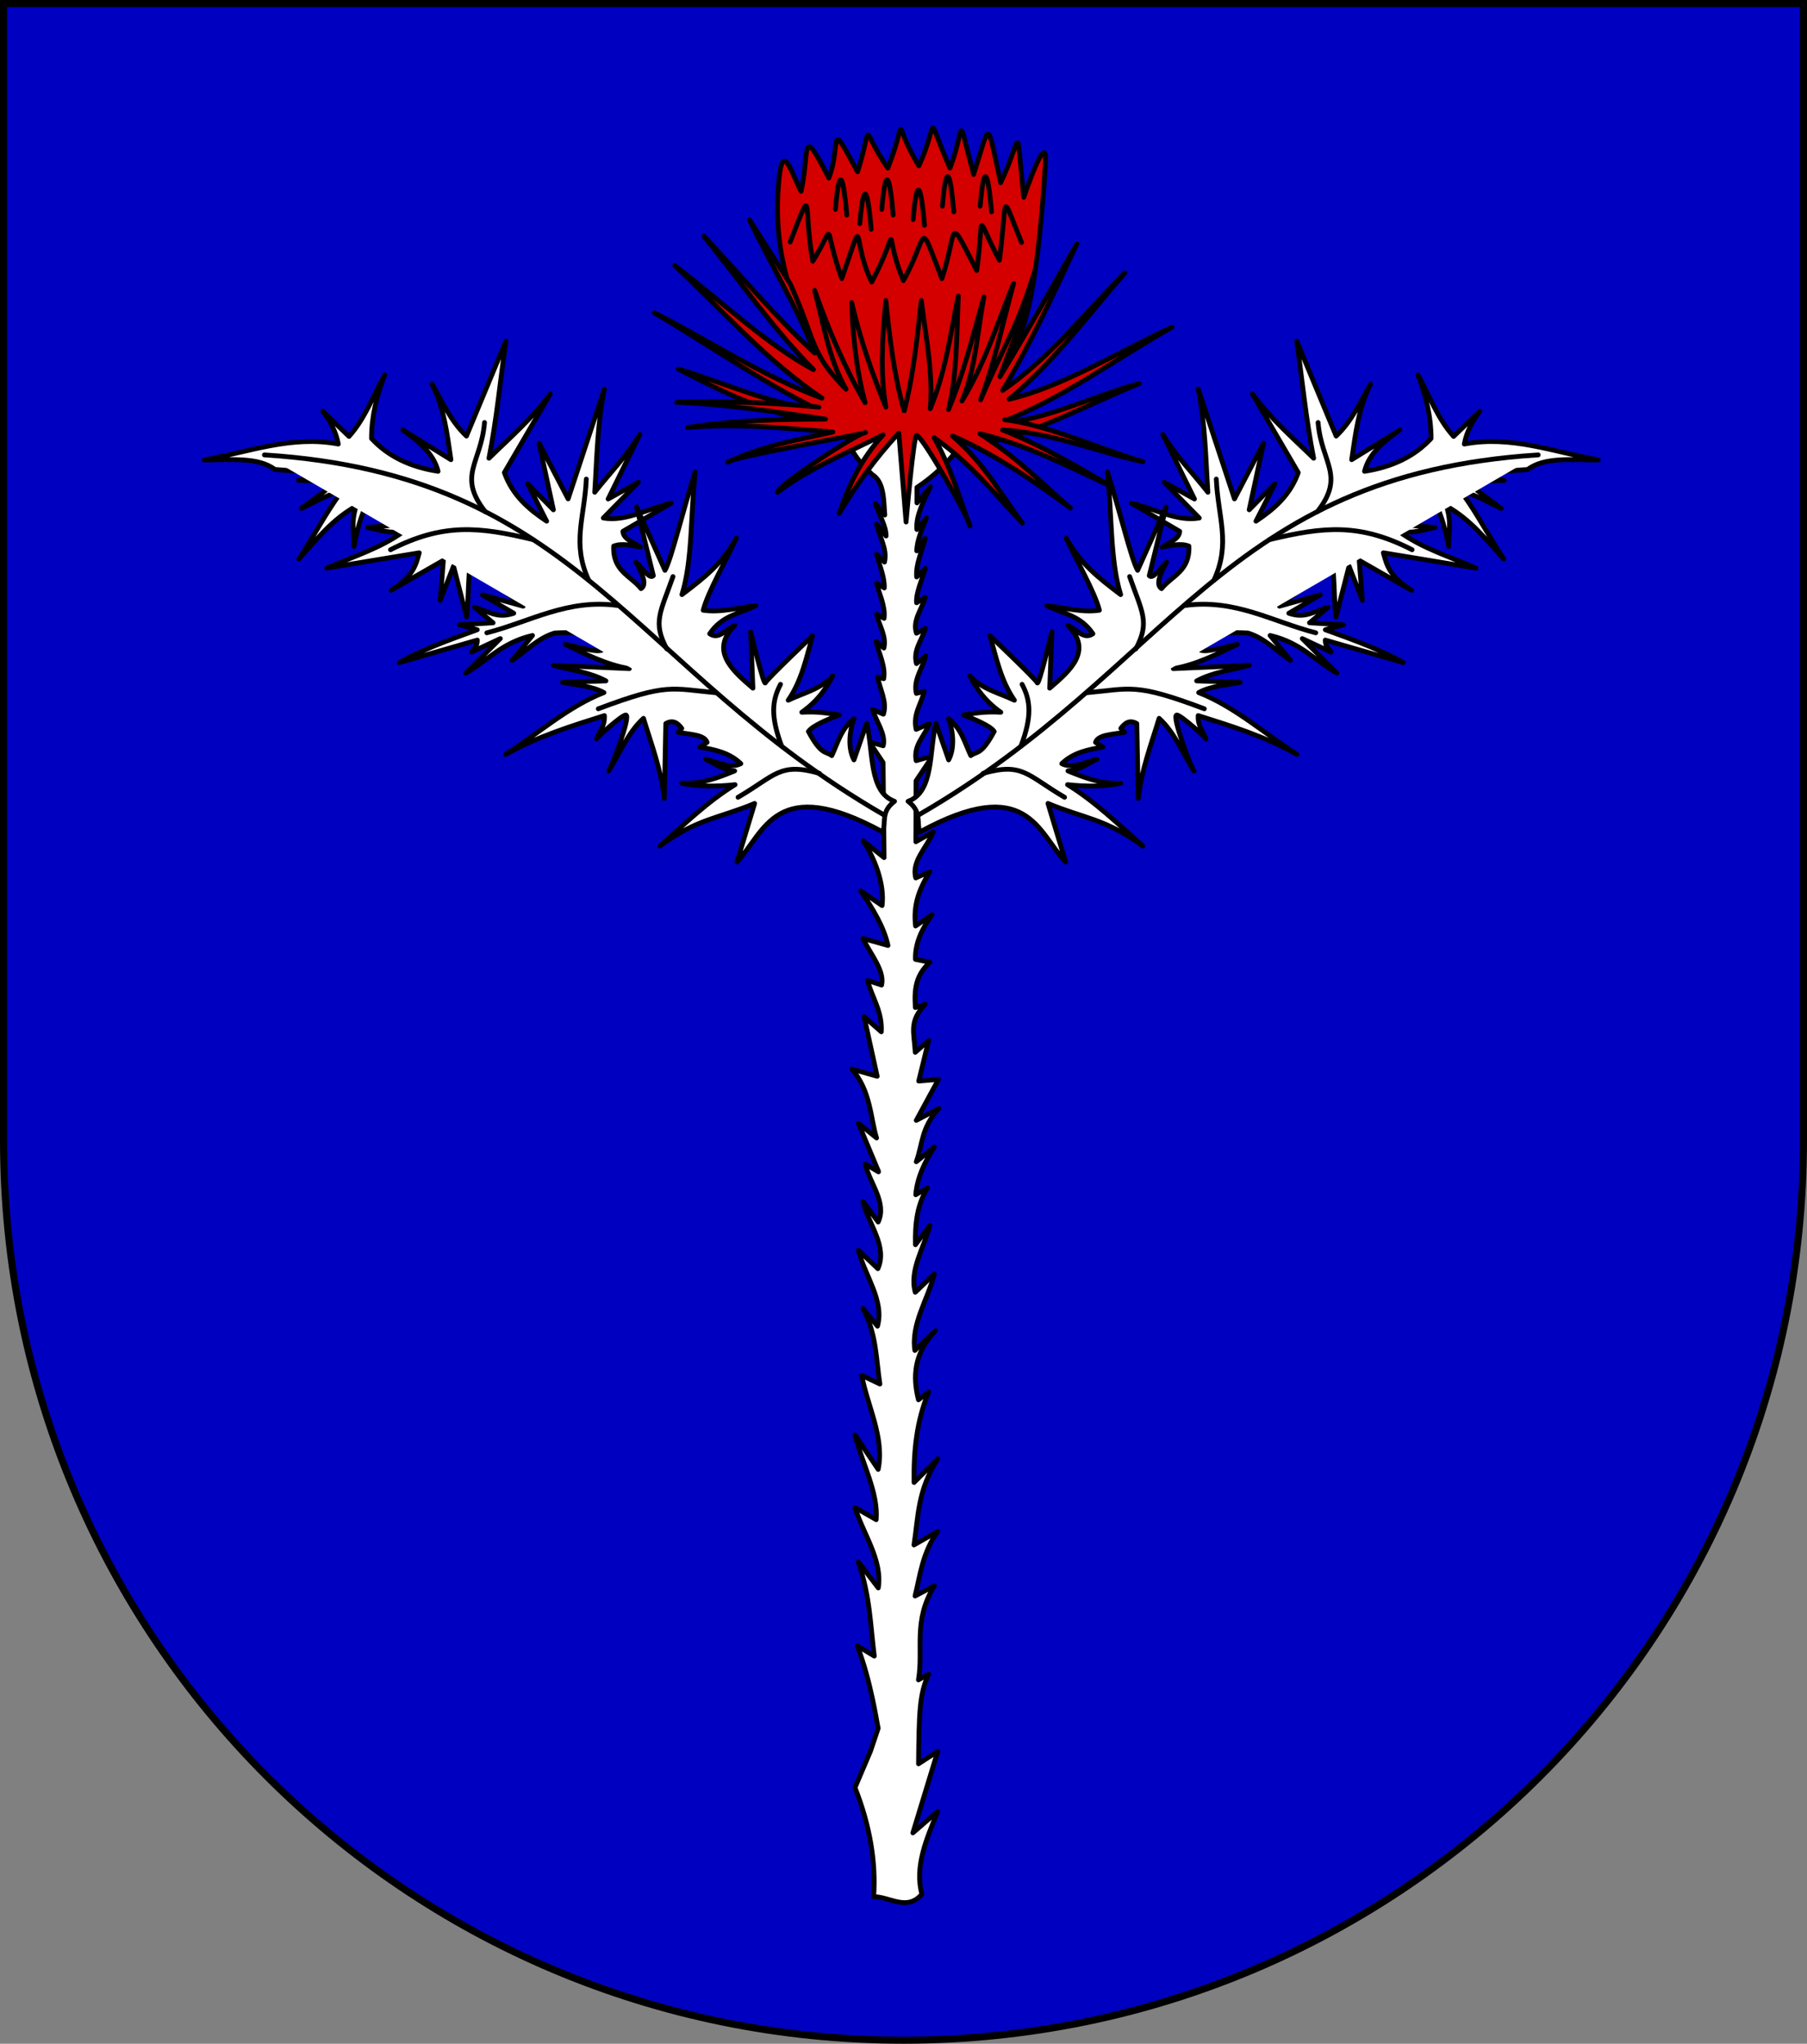 <?xml version="1.0" encoding="UTF-8" standalone="no"?>
<!-- Created with Inkscape (http://www.inkscape.org/) -->

<svg
   xmlns:dc="http://purl.org/dc/elements/1.1/"
   xmlns:cc="http://creativecommons.org/ns#"
   xmlns:rdf="http://www.w3.org/1999/02/22-rdf-syntax-ns#"
   xmlns:svg="http://www.w3.org/2000/svg"
   xmlns="http://www.w3.org/2000/svg"
   xmlns:xlink="http://www.w3.org/1999/xlink"
   xmlns:sodipodi="http://sodipodi.sourceforge.net/DTD/sodipodi-0.dtd"
   xmlns:inkscape="http://www.inkscape.org/namespaces/inkscape"
   width="763"
   height="863"
   id="svg2"
   version="1.1"
   inkscape:version="0.91 r13725"
   sodipodi:docname="Wappen Familie Gallsteyn neu.svg">
  <rect width="100%" height="100%" fill="#808080" stroke="none"/>
  <defs
     id="defs4">
    <inkscape:perspective
       sodipodi:type="inkscape:persp3d"
       inkscape:vp_x="0 : 526.18109 : 1"
       inkscape:vp_y="0 : 1000 : 0"
       inkscape:vp_z="744.09448 : 526.18109 : 1"
       inkscape:persp3d-origin="372.04724 : 350.78739 : 1"
       id="perspective10" />
    <inkscape:perspective
       id="perspective2828"
       inkscape:persp3d-origin="0.5 : 0.33333333 : 1"
       inkscape:vp_z="1 : 0.5 : 1"
       inkscape:vp_y="0 : 1000 : 0"
       inkscape:vp_x="0 : 0.5 : 1"
       sodipodi:type="inkscape:persp3d" />
    <inkscape:perspective
       id="perspective2828-7"
       inkscape:persp3d-origin="0.5 : 0.33333333 : 1"
       inkscape:vp_z="1 : 0.5 : 1"
       inkscape:vp_y="0 : 1000 : 0"
       inkscape:vp_x="0 : 0.5 : 1"
       sodipodi:type="inkscape:persp3d" />
    <inkscape:perspective
       id="perspective3640"
       inkscape:persp3d-origin="0.5 : 0.33333333 : 1"
       inkscape:vp_z="1 : 0.5 : 1"
       inkscape:vp_y="0 : 1000 : 0"
       inkscape:vp_x="0 : 0.5 : 1"
       sodipodi:type="inkscape:persp3d" />
    <inkscape:perspective
       id="perspective3670"
       inkscape:persp3d-origin="0.5 : 0.33333333 : 1"
       inkscape:vp_z="1 : 0.5 : 1"
       inkscape:vp_y="0 : 1000 : 0"
       inkscape:vp_x="0 : 0.5 : 1"
       sodipodi:type="inkscape:persp3d" />
    <inkscape:perspective
       id="perspective3693"
       inkscape:persp3d-origin="0.5 : 0.33333333 : 1"
       inkscape:vp_z="1 : 0.5 : 1"
       inkscape:vp_y="0 : 1000 : 0"
       inkscape:vp_x="0 : 0.5 : 1"
       sodipodi:type="inkscape:persp3d" />
    <inkscape:perspective
       id="perspective3720"
       inkscape:persp3d-origin="0.5 : 0.33333333 : 1"
       inkscape:vp_z="1 : 0.5 : 1"
       inkscape:vp_y="0 : 1000 : 0"
       inkscape:vp_x="0 : 0.5 : 1"
       sodipodi:type="inkscape:persp3d" />
    <inkscape:perspective
       id="perspective3747"
       inkscape:persp3d-origin="0.5 : 0.33333333 : 1"
       inkscape:vp_z="1 : 0.5 : 1"
       inkscape:vp_y="0 : 1000 : 0"
       inkscape:vp_x="0 : 0.5 : 1"
       sodipodi:type="inkscape:persp3d" />
    <inkscape:perspective
       id="perspective3763"
       inkscape:persp3d-origin="0.5 : 0.33333333 : 1"
       inkscape:vp_z="1 : 0.5 : 1"
       inkscape:vp_y="0 : 1000 : 0"
       inkscape:vp_x="0 : 0.5 : 1"
       sodipodi:type="inkscape:persp3d" />
    <inkscape:perspective
       id="perspective3792"
       inkscape:persp3d-origin="0.5 : 0.33333333 : 1"
       inkscape:vp_z="1 : 0.5 : 1"
       inkscape:vp_y="0 : 1000 : 0"
       inkscape:vp_x="0 : 0.5 : 1"
       sodipodi:type="inkscape:persp3d" />
    <inkscape:perspective
       id="perspective3814"
       inkscape:persp3d-origin="0.5 : 0.33333333 : 1"
       inkscape:vp_z="1 : 0.5 : 1"
       inkscape:vp_y="0 : 1000 : 0"
       inkscape:vp_x="0 : 0.5 : 1"
       sodipodi:type="inkscape:persp3d" />
    <inkscape:perspective
       id="perspective3841"
       inkscape:persp3d-origin="0.5 : 0.33333333 : 1"
       inkscape:vp_z="1 : 0.5 : 1"
       inkscape:vp_y="0 : 1000 : 0"
       inkscape:vp_x="0 : 0.5 : 1"
       sodipodi:type="inkscape:persp3d" />
    <inkscape:perspective
       id="perspective3841-5"
       inkscape:persp3d-origin="0.5 : 0.33333333 : 1"
       inkscape:vp_z="1 : 0.5 : 1"
       inkscape:vp_y="0 : 1000 : 0"
       inkscape:vp_x="0 : 0.5 : 1"
       sodipodi:type="inkscape:persp3d" />
    <inkscape:perspective
       id="perspective3872"
       inkscape:persp3d-origin="0.5 : 0.33333333 : 1"
       inkscape:vp_z="1 : 0.5 : 1"
       inkscape:vp_y="0 : 1000 : 0"
       inkscape:vp_x="0 : 0.5 : 1"
       sodipodi:type="inkscape:persp3d" />
    <inkscape:perspective
       id="perspective3898"
       inkscape:persp3d-origin="0.5 : 0.33333333 : 1"
       inkscape:vp_z="1 : 0.5 : 1"
       inkscape:vp_y="0 : 1000 : 0"
       inkscape:vp_x="0 : 0.5 : 1"
       sodipodi:type="inkscape:persp3d" />
    <inkscape:perspective
       id="perspective3920"
       inkscape:persp3d-origin="0.5 : 0.33333333 : 1"
       inkscape:vp_z="1 : 0.5 : 1"
       inkscape:vp_y="0 : 1000 : 0"
       inkscape:vp_x="0 : 0.5 : 1"
       sodipodi:type="inkscape:persp3d" />
    <inkscape:perspective
       id="perspective2860"
       inkscape:persp3d-origin="0.5 : 0.33333333 : 1"
       inkscape:vp_z="1 : 0.5 : 1"
       inkscape:vp_y="0 : 1000 : 0"
       inkscape:vp_x="0 : 0.5 : 1"
       sodipodi:type="inkscape:persp3d" />
    <inkscape:perspective
       id="perspective3672"
       inkscape:persp3d-origin="0.5 : 0.33333333 : 1"
       inkscape:vp_z="1 : 0.5 : 1"
       inkscape:vp_y="0 : 1000 : 0"
       inkscape:vp_x="0 : 0.5 : 1"
       sodipodi:type="inkscape:persp3d" />
    <inkscape:perspective
       id="perspective3695"
       inkscape:persp3d-origin="0.5 : 0.33333333 : 1"
       inkscape:vp_z="1 : 0.5 : 1"
       inkscape:vp_y="0 : 1000 : 0"
       inkscape:vp_x="0 : 0.5 : 1"
       sodipodi:type="inkscape:persp3d" />
    <inkscape:perspective
       id="perspective3261"
       inkscape:persp3d-origin="0.5 : 0.33333333 : 1"
       inkscape:vp_z="1 : 0.5 : 1"
       inkscape:vp_y="0 : 1000 : 0"
       inkscape:vp_x="0 : 0.5 : 1"
       sodipodi:type="inkscape:persp3d" />
    <inkscape:perspective
       id="perspective2828-1"
       inkscape:persp3d-origin="0.5 : 0.33333333 : 1"
       inkscape:vp_z="1 : 0.5 : 1"
       inkscape:vp_y="0 : 1000 : 0"
       inkscape:vp_x="0 : 0.5 : 1"
       sodipodi:type="inkscape:persp3d" />
    <inkscape:perspective
       id="perspective3652"
       inkscape:persp3d-origin="0.5 : 0.33333333 : 1"
       inkscape:vp_z="1 : 0.5 : 1"
       inkscape:vp_y="0 : 1000 : 0"
       inkscape:vp_x="0 : 0.5 : 1"
       sodipodi:type="inkscape:persp3d" />
    <inkscape:perspective
       id="perspective3652-2"
       inkscape:persp3d-origin="0.5 : 0.33333333 : 1"
       inkscape:vp_z="1 : 0.5 : 1"
       inkscape:vp_y="0 : 1000 : 0"
       inkscape:vp_x="0 : 0.5 : 1"
       sodipodi:type="inkscape:persp3d" />
    <inkscape:perspective
       id="perspective3652-5"
       inkscape:persp3d-origin="0.5 : 0.33333333 : 1"
       inkscape:vp_z="1 : 0.5 : 1"
       inkscape:vp_y="0 : 1000 : 0"
       inkscape:vp_x="0 : 0.5 : 1"
       sodipodi:type="inkscape:persp3d" />
    <inkscape:perspective
       id="perspective3727"
       inkscape:persp3d-origin="0.5 : 0.33333333 : 1"
       inkscape:vp_z="1 : 0.5 : 1"
       inkscape:vp_y="0 : 1000 : 0"
       inkscape:vp_x="0 : 0.5 : 1"
       sodipodi:type="inkscape:persp3d" />
    <inkscape:perspective
       id="perspective3843"
       inkscape:persp3d-origin="0.5 : 0.33333333 : 1"
       inkscape:vp_z="1 : 0.5 : 1"
       inkscape:vp_y="0 : 1000 : 0"
       inkscape:vp_x="0 : 0.5 : 1"
       sodipodi:type="inkscape:persp3d" />
    <inkscape:perspective
       id="perspective3970"
       inkscape:persp3d-origin="0.5 : 0.33333333 : 1"
       inkscape:vp_z="1 : 0.5 : 1"
       inkscape:vp_y="0 : 1000 : 0"
       inkscape:vp_x="0 : 0.5 : 1"
       sodipodi:type="inkscape:persp3d" />
    <inkscape:perspective
       id="perspective4007"
       inkscape:persp3d-origin="0.5 : 0.33333333 : 1"
       inkscape:vp_z="1 : 0.5 : 1"
       inkscape:vp_y="0 : 1000 : 0"
       inkscape:vp_x="0 : 0.5 : 1"
       sodipodi:type="inkscape:persp3d" />
    <inkscape:perspective
       id="perspective4062"
       inkscape:persp3d-origin="0.5 : 0.33333333 : 1"
       inkscape:vp_z="1 : 0.5 : 1"
       inkscape:vp_y="0 : 1000 : 0"
       inkscape:vp_x="0 : 0.5 : 1"
       sodipodi:type="inkscape:persp3d" />
    <inkscape:perspective
       id="perspective4153"
       inkscape:persp3d-origin="0.5 : 0.33333333 : 1"
       inkscape:vp_z="1 : 0.5 : 1"
       inkscape:vp_y="0 : 1000 : 0"
       inkscape:vp_x="0 : 0.5 : 1"
       sodipodi:type="inkscape:persp3d" />
    <inkscape:perspective
       id="perspective4316"
       inkscape:persp3d-origin="0.5 : 0.33333333 : 1"
       inkscape:vp_z="1 : 0.5 : 1"
       inkscape:vp_y="0 : 1000 : 0"
       inkscape:vp_x="0 : 0.5 : 1"
       sodipodi:type="inkscape:persp3d" />
    <inkscape:perspective
       id="perspective4316-9"
       inkscape:persp3d-origin="0.5 : 0.33333333 : 1"
       inkscape:vp_z="1 : 0.5 : 1"
       inkscape:vp_y="0 : 1000 : 0"
       inkscape:vp_x="0 : 0.5 : 1"
       sodipodi:type="inkscape:persp3d" />
    <inkscape:perspective
       id="perspective3098"
       inkscape:persp3d-origin="0.5 : 0.33333333 : 1"
       inkscape:vp_z="1 : 0.5 : 1"
       inkscape:vp_y="0 : 1000 : 0"
       inkscape:vp_x="0 : 0.5 : 1"
       sodipodi:type="inkscape:persp3d" />
    <inkscape:perspective
       id="perspective3122"
       inkscape:persp3d-origin="0.5 : 0.33333333 : 1"
       inkscape:vp_z="1 : 0.5 : 1"
       inkscape:vp_y="0 : 1000 : 0"
       inkscape:vp_x="0 : 0.5 : 1"
       sodipodi:type="inkscape:persp3d" />
    <inkscape:perspective
       id="perspective3146"
       inkscape:persp3d-origin="0.5 : 0.33333333 : 1"
       inkscape:vp_z="1 : 0.5 : 1"
       inkscape:vp_y="0 : 1000 : 0"
       inkscape:vp_x="0 : 0.5 : 1"
       sodipodi:type="inkscape:persp3d" />
    <inkscape:perspective
       id="perspective3146-0"
       inkscape:persp3d-origin="0.5 : 0.33333333 : 1"
       inkscape:vp_z="1 : 0.5 : 1"
       inkscape:vp_y="0 : 1000 : 0"
       inkscape:vp_x="0 : 0.5 : 1"
       sodipodi:type="inkscape:persp3d" />
    <inkscape:perspective
       id="perspective3177"
       inkscape:persp3d-origin="0.5 : 0.33333333 : 1"
       inkscape:vp_z="1 : 0.5 : 1"
       inkscape:vp_y="0 : 1000 : 0"
       inkscape:vp_x="0 : 0.5 : 1"
       sodipodi:type="inkscape:persp3d" />
    <inkscape:perspective
       id="perspective3177-8"
       inkscape:persp3d-origin="0.5 : 0.33333333 : 1"
       inkscape:vp_z="1 : 0.5 : 1"
       inkscape:vp_y="0 : 1000 : 0"
       inkscape:vp_x="0 : 0.5 : 1"
       sodipodi:type="inkscape:persp3d" />
    <inkscape:perspective
       id="perspective3208"
       inkscape:persp3d-origin="0.5 : 0.33333333 : 1"
       inkscape:vp_z="1 : 0.5 : 1"
       inkscape:vp_y="0 : 1000 : 0"
       inkscape:vp_x="0 : 0.5 : 1"
       sodipodi:type="inkscape:persp3d" />
    <inkscape:perspective
       id="perspective3208-4"
       inkscape:persp3d-origin="0.5 : 0.33333333 : 1"
       inkscape:vp_z="1 : 0.5 : 1"
       inkscape:vp_y="0 : 1000 : 0"
       inkscape:vp_x="0 : 0.5 : 1"
       sodipodi:type="inkscape:persp3d" />
    <inkscape:perspective
       id="perspective3208-5"
       inkscape:persp3d-origin="0.5 : 0.33333333 : 1"
       inkscape:vp_z="1 : 0.5 : 1"
       inkscape:vp_y="0 : 1000 : 0"
       inkscape:vp_x="0 : 0.5 : 1"
       sodipodi:type="inkscape:persp3d" />
    <inkscape:perspective
       id="perspective3706"
       inkscape:persp3d-origin="0.5 : 0.33333333 : 1"
       inkscape:vp_z="1 : 0.5 : 1"
       inkscape:vp_y="0 : 1000 : 0"
       inkscape:vp_x="0 : 0.5 : 1"
       sodipodi:type="inkscape:persp3d" />
    <inkscape:perspective
       id="perspective3728"
       inkscape:persp3d-origin="0.5 : 0.33333333 : 1"
       inkscape:vp_z="1 : 0.5 : 1"
       inkscape:vp_y="0 : 1000 : 0"
       inkscape:vp_x="0 : 0.5 : 1"
       sodipodi:type="inkscape:persp3d" />
    <inkscape:perspective
       id="perspective3750"
       inkscape:persp3d-origin="0.5 : 0.33333333 : 1"
       inkscape:vp_z="1 : 0.5 : 1"
       inkscape:vp_y="0 : 1000 : 0"
       inkscape:vp_x="0 : 0.5 : 1"
       sodipodi:type="inkscape:persp3d" />
    <inkscape:perspective
       id="perspective3778"
       inkscape:persp3d-origin="0.5 : 0.33333333 : 1"
       inkscape:vp_z="1 : 0.5 : 1"
       inkscape:vp_y="0 : 1000 : 0"
       inkscape:vp_x="0 : 0.5 : 1"
       sodipodi:type="inkscape:persp3d" />
    <inkscape:perspective
       id="perspective3800"
       inkscape:persp3d-origin="0.5 : 0.33333333 : 1"
       inkscape:vp_z="1 : 0.5 : 1"
       inkscape:vp_y="0 : 1000 : 0"
       inkscape:vp_x="0 : 0.5 : 1"
       sodipodi:type="inkscape:persp3d" />
    <inkscape:perspective
       id="perspective3837"
       inkscape:persp3d-origin="0.5 : 0.33333333 : 1"
       inkscape:vp_z="1 : 0.5 : 1"
       inkscape:vp_y="0 : 1000 : 0"
       inkscape:vp_x="0 : 0.5 : 1"
       sodipodi:type="inkscape:persp3d" />
    <inkscape:perspective
       id="perspective3904"
       inkscape:persp3d-origin="0.5 : 0.33333333 : 1"
       inkscape:vp_z="1 : 0.5 : 1"
       inkscape:vp_y="0 : 1000 : 0"
       inkscape:vp_x="0 : 0.5 : 1"
       sodipodi:type="inkscape:persp3d" />
    <inkscape:perspective
       id="perspective3904-4"
       inkscape:persp3d-origin="0.5 : 0.33333333 : 1"
       inkscape:vp_z="1 : 0.5 : 1"
       inkscape:vp_y="0 : 1000 : 0"
       inkscape:vp_x="0 : 0.5 : 1"
       sodipodi:type="inkscape:persp3d" />
    <inkscape:perspective
       id="perspective3904-3"
       inkscape:persp3d-origin="0.5 : 0.33333333 : 1"
       inkscape:vp_z="1 : 0.5 : 1"
       inkscape:vp_y="0 : 1000 : 0"
       inkscape:vp_x="0 : 0.5 : 1"
       sodipodi:type="inkscape:persp3d" />
    <inkscape:perspective
       id="perspective3953"
       inkscape:persp3d-origin="0.5 : 0.33333333 : 1"
       inkscape:vp_z="1 : 0.5 : 1"
       inkscape:vp_y="0 : 1000 : 0"
       inkscape:vp_x="0 : 0.5 : 1"
       sodipodi:type="inkscape:persp3d" />
    <inkscape:perspective
       id="perspective3975"
       inkscape:persp3d-origin="0.5 : 0.33333333 : 1"
       inkscape:vp_z="1 : 0.5 : 1"
       inkscape:vp_y="0 : 1000 : 0"
       inkscape:vp_x="0 : 0.5 : 1"
       sodipodi:type="inkscape:persp3d" />
    <inkscape:perspective
       id="perspective3975-8"
       inkscape:persp3d-origin="0.5 : 0.33333333 : 1"
       inkscape:vp_z="1 : 0.5 : 1"
       inkscape:vp_y="0 : 1000 : 0"
       inkscape:vp_x="0 : 0.5 : 1"
       sodipodi:type="inkscape:persp3d" />
    <inkscape:perspective
       id="perspective3975-7"
       inkscape:persp3d-origin="0.5 : 0.33333333 : 1"
       inkscape:vp_z="1 : 0.5 : 1"
       inkscape:vp_y="0 : 1000 : 0"
       inkscape:vp_x="0 : 0.5 : 1"
       sodipodi:type="inkscape:persp3d" />
    <inkscape:perspective
       id="perspective2858"
       inkscape:persp3d-origin="0.5 : 0.33333333 : 1"
       inkscape:vp_z="1 : 0.5 : 1"
       inkscape:vp_y="0 : 1000 : 0"
       inkscape:vp_x="0 : 0.5 : 1"
       sodipodi:type="inkscape:persp3d" />
    <inkscape:perspective
       id="perspective4105"
       inkscape:persp3d-origin="0.5 : 0.33333333 : 1"
       inkscape:vp_z="1 : 0.5 : 1"
       inkscape:vp_y="0 : 1000 : 0"
       inkscape:vp_x="0 : 0.5 : 1"
       sodipodi:type="inkscape:persp3d" />
    <inkscape:perspective
       id="perspective4123"
       inkscape:persp3d-origin="0.5 : 0.33333333 : 1"
       inkscape:vp_z="1 : 0.5 : 1"
       inkscape:vp_y="0 : 1000 : 0"
       inkscape:vp_x="0 : 0.5 : 1"
       sodipodi:type="inkscape:persp3d" />
    <inkscape:perspective
       id="perspective4137"
       inkscape:persp3d-origin="0.5 : 0.33333333 : 1"
       inkscape:vp_z="1 : 0.5 : 1"
       inkscape:vp_y="0 : 1000 : 0"
       inkscape:vp_x="0 : 0.5 : 1"
       sodipodi:type="inkscape:persp3d" />
    <inkscape:perspective
       id="perspective4151"
       inkscape:persp3d-origin="0.5 : 0.33333333 : 1"
       inkscape:vp_z="1 : 0.5 : 1"
       inkscape:vp_y="0 : 1000 : 0"
       inkscape:vp_x="0 : 0.5 : 1"
       sodipodi:type="inkscape:persp3d" />
    <inkscape:perspective
       id="perspective4165"
       inkscape:persp3d-origin="0.5 : 0.33333333 : 1"
       inkscape:vp_z="1 : 0.5 : 1"
       inkscape:vp_y="0 : 1000 : 0"
       inkscape:vp_x="0 : 0.5 : 1"
       sodipodi:type="inkscape:persp3d" />
    <inkscape:perspective
       id="perspective4904"
       inkscape:persp3d-origin="0.5 : 0.33333333 : 1"
       inkscape:vp_z="1 : 0.5 : 1"
       inkscape:vp_y="0 : 1000 : 0"
       inkscape:vp_x="0 : 0.5 : 1"
       sodipodi:type="inkscape:persp3d" />
    <filter
       id="filter3021-3"
       inkscape:label="Specular light"
       inkscape:menu="ABCs"
       inkscape:menu-tooltip="Basic specular bevel to use for building textures"
       color-interpolation-filters="sRGB">
      <feGaussianBlur
         id="feGaussianBlur3023-4"
         result="result0"
         in="SourceAlpha"
         stdDeviation="6" />
      <feSpecularLighting
         id="feSpecularLighting3025-4"
         specularExponent="25"
         specularConstant="1"
         surfaceScale="10"
         lighting-color="#ffffff"
         result="result1"
         in="result0">
        <feDistantLight
           id="feDistantLight3027-6"
           azimuth="235"
           elevation="45" />
      </feSpecularLighting>
      <feComposite
         k4="0"
         k1="0"
         id="feComposite3029-0"
         in2="result1"
         k3="1"
         k2="1"
         operator="arithmetic"
         result="result4"
         in="SourceGraphic" />
      <feComposite
         id="feComposite3031-6"
         in2="SourceAlpha"
         operator="in"
         result="result2"
         in="result4" />
    </filter>
    <filter
       id="filter3021"
       inkscape:label="Specular light"
       inkscape:menu="ABCs"
       inkscape:menu-tooltip="Basic specular bevel to use for building textures"
       color-interpolation-filters="sRGB">
      <feGaussianBlur
         id="feGaussianBlur3023"
         result="result0"
         in="SourceAlpha"
         stdDeviation="6" />
      <feSpecularLighting
         id="feSpecularLighting3025"
         specularExponent="25"
         specularConstant="1"
         surfaceScale="10"
         lighting-color="#ffffff"
         result="result1"
         in="result0">
        <feDistantLight
           id="feDistantLight3027"
           azimuth="235"
           elevation="45" />
      </feSpecularLighting>
      <feComposite
         k4="0"
         k1="0"
         id="feComposite3029"
         in2="result1"
         k3="1"
         k2="1"
         operator="arithmetic"
         result="result4"
         in="SourceGraphic" />
      <feComposite
         id="feComposite3031"
         in2="SourceAlpha"
         operator="in"
         result="result2"
         in="result4" />
    </filter>
    <filter
       id="filter2820-0"
       inkscape:label="Specular light"
       inkscape:menu="ABCs"
       inkscape:menu-tooltip="Basic specular bevel to use for building textures"
       color-interpolation-filters="sRGB">
      <feGaussianBlur
         id="feGaussianBlur2822-9"
         result="result0"
         in="SourceAlpha"
         stdDeviation="6" />
      <feSpecularLighting
         id="feSpecularLighting2824-00"
         specularExponent="25"
         specularConstant="1"
         surfaceScale="10"
         lighting-color="#ffffff"
         result="result1"
         in="result0">
        <feDistantLight
           id="feDistantLight2826-61"
           azimuth="235"
           elevation="45" />
      </feSpecularLighting>
      <feComposite
         k4="0"
         k1="0"
         id="feComposite2828-3"
         in2="result1"
         k3="1"
         k2="1"
         operator="arithmetic"
         result="result4"
         in="SourceGraphic" />
      <feComposite
         id="feComposite2830-8"
         in2="SourceAlpha"
         operator="in"
         result="result2"
         in="result4" />
    </filter>
    <filter
       id="filter2820-8"
       inkscape:label="Specular light"
       inkscape:menu="ABCs"
       inkscape:menu-tooltip="Basic specular bevel to use for building textures"
       color-interpolation-filters="sRGB">
      <feGaussianBlur
         id="feGaussianBlur2822-65"
         result="result0"
         in="SourceAlpha"
         stdDeviation="6" />
      <feSpecularLighting
         id="feSpecularLighting2824-0"
         specularExponent="25"
         specularConstant="1"
         surfaceScale="10"
         lighting-color="#ffffff"
         result="result1"
         in="result0">
        <feDistantLight
           id="feDistantLight2826-28"
           azimuth="235"
           elevation="45" />
      </feSpecularLighting>
      <feComposite
         k4="0"
         k1="0"
         id="feComposite2828-60"
         in2="result1"
         k3="1"
         k2="1"
         operator="arithmetic"
         result="result4"
         in="SourceGraphic" />
      <feComposite
         id="feComposite2830-24"
         in2="SourceAlpha"
         operator="in"
         result="result2"
         in="result4" />
    </filter>
    <filter
       id="filter2820-3"
       inkscape:label="Specular light"
       inkscape:menu="ABCs"
       inkscape:menu-tooltip="Basic specular bevel to use for building textures"
       color-interpolation-filters="sRGB">
      <feGaussianBlur
         id="feGaussianBlur2822-8"
         result="result0"
         in="SourceAlpha"
         stdDeviation="6" />
      <feSpecularLighting
         id="feSpecularLighting2824-74"
         specularExponent="25"
         specularConstant="1"
         surfaceScale="10"
         lighting-color="#ffffff"
         result="result1"
         in="result0">
        <feDistantLight
           id="feDistantLight2826-2"
           azimuth="235"
           elevation="45" />
      </feSpecularLighting>
      <feComposite
         k4="0"
         k1="0"
         id="feComposite2828-7"
         in2="result1"
         k3="1"
         k2="1"
         operator="arithmetic"
         result="result4"
         in="SourceGraphic" />
      <feComposite
         id="feComposite2830-79"
         in2="SourceAlpha"
         operator="in"
         result="result2"
         in="result4" />
    </filter>
    <filter
       id="filter2820-9"
       inkscape:label="Specular light"
       inkscape:menu="ABCs"
       inkscape:menu-tooltip="Basic specular bevel to use for building textures"
       color-interpolation-filters="sRGB">
      <feGaussianBlur
         id="feGaussianBlur2822-5"
         result="result0"
         in="SourceAlpha"
         stdDeviation="6" />
      <feSpecularLighting
         id="feSpecularLighting2824-43"
         specularExponent="25"
         specularConstant="1"
         surfaceScale="10"
         lighting-color="#ffffff"
         result="result1"
         in="result0">
        <feDistantLight
           id="feDistantLight2826-1"
           azimuth="235"
           elevation="45" />
      </feSpecularLighting>
      <feComposite
         k4="0"
         k1="0"
         id="feComposite2828-2"
         in2="result1"
         k3="1"
         k2="1"
         operator="arithmetic"
         result="result4"
         in="SourceGraphic" />
      <feComposite
         id="feComposite2830-3"
         in2="SourceAlpha"
         operator="in"
         result="result2"
         in="result4" />
    </filter>
    <filter
       id="filter2820-21"
       inkscape:label="Specular light"
       inkscape:menu="ABCs"
       inkscape:menu-tooltip="Basic specular bevel to use for building textures"
       color-interpolation-filters="sRGB">
      <feGaussianBlur
         id="feGaussianBlur2822-6"
         result="result0"
         in="SourceAlpha"
         stdDeviation="6" />
      <feSpecularLighting
         id="feSpecularLighting2824-8"
         specularExponent="25"
         specularConstant="1"
         surfaceScale="10"
         lighting-color="#ffffff"
         result="result1"
         in="result0">
        <feDistantLight
           id="feDistantLight2826-57"
           azimuth="235"
           elevation="45" />
      </feSpecularLighting>
      <feComposite
         k4="0"
         k1="0"
         id="feComposite2828-6"
         in2="result1"
         k3="1"
         k2="1"
         operator="arithmetic"
         result="result4"
         in="SourceGraphic" />
      <feComposite
         id="feComposite2830-1"
         in2="SourceAlpha"
         operator="in"
         result="result2"
         in="result4" />
    </filter>
    <filter
       id="filter2820-5"
       inkscape:label="Specular light"
       inkscape:menu="ABCs"
       inkscape:menu-tooltip="Basic specular bevel to use for building textures"
       color-interpolation-filters="sRGB">
      <feGaussianBlur
         id="feGaussianBlur2822-2"
         result="result0"
         in="SourceAlpha"
         stdDeviation="6" />
      <feSpecularLighting
         id="feSpecularLighting2824-7"
         specularExponent="25"
         specularConstant="1"
         surfaceScale="10"
         lighting-color="#ffffff"
         result="result1"
         in="result0">
        <feDistantLight
           id="feDistantLight2826-6"
           azimuth="235"
           elevation="45" />
      </feSpecularLighting>
      <feComposite
         k4="0"
         k1="0"
         id="feComposite2828-14"
         in2="result1"
         k3="1"
         k2="1"
         operator="arithmetic"
         result="result4"
         in="SourceGraphic" />
      <feComposite
         id="feComposite2830-2"
         in2="SourceAlpha"
         operator="in"
         result="result2"
         in="result4" />
    </filter>
    <filter
       id="filter2820-2"
       inkscape:label="Specular light"
       inkscape:menu="ABCs"
       inkscape:menu-tooltip="Basic specular bevel to use for building textures"
       color-interpolation-filters="sRGB">
      <feGaussianBlur
         id="feGaussianBlur2822-4"
         result="result0"
         in="SourceAlpha"
         stdDeviation="6" />
      <feSpecularLighting
         id="feSpecularLighting2824-5"
         specularExponent="25"
         specularConstant="1"
         surfaceScale="10"
         lighting-color="#ffffff"
         result="result1"
         in="result0">
        <feDistantLight
           id="feDistantLight2826-5"
           azimuth="235"
           elevation="45" />
      </feSpecularLighting>
      <feComposite
         k4="0"
         k1="0"
         id="feComposite2828-1"
         in2="result1"
         k3="1"
         k2="1"
         operator="arithmetic"
         result="result4"
         in="SourceGraphic" />
      <feComposite
         id="feComposite2830-7"
         in2="SourceAlpha"
         operator="in"
         result="result2"
         in="result4" />
    </filter>
    <filter
       id="filter2820-1"
       inkscape:label="Specular light"
       inkscape:menu="ABCs"
       inkscape:menu-tooltip="Basic specular bevel to use for building textures"
       color-interpolation-filters="sRGB">
      <feGaussianBlur
         id="feGaussianBlur2822-7"
         result="result0"
         in="SourceAlpha"
         stdDeviation="6" />
      <feSpecularLighting
         id="feSpecularLighting2824-4"
         specularExponent="25"
         specularConstant="1"
         surfaceScale="10"
         lighting-color="#ffffff"
         result="result1"
         in="result0">
        <feDistantLight
           id="feDistantLight2826-0"
           azimuth="235"
           elevation="45" />
      </feSpecularLighting>
      <feComposite
         k4="0"
         k1="0"
         id="feComposite2828-9"
         in2="result1"
         k3="1"
         k2="1"
         operator="arithmetic"
         result="result4"
         in="SourceGraphic" />
      <feComposite
         id="feComposite2830-4"
         in2="SourceAlpha"
         operator="in"
         result="result2"
         in="result4" />
    </filter>
    <filter
       id="filter2820"
       inkscape:label="Specular light"
       inkscape:menu="ABCs"
       inkscape:menu-tooltip="Basic specular bevel to use for building textures"
       color-interpolation-filters="sRGB">
      <feGaussianBlur
         id="feGaussianBlur2822"
         result="result0"
         in="SourceAlpha"
         stdDeviation="6" />
      <feSpecularLighting
         id="feSpecularLighting2824"
         specularExponent="25"
         specularConstant="1"
         surfaceScale="10"
         lighting-color="#ffffff"
         result="result1"
         in="result0">
        <feDistantLight
           id="feDistantLight2826"
           azimuth="235"
           elevation="45" />
      </feSpecularLighting>
      <feComposite
         k4="0"
         k1="0"
         id="feComposite2828"
         in2="result1"
         k3="1"
         k2="1"
         operator="arithmetic"
         result="result4"
         in="SourceGraphic" />
      <feComposite
         id="feComposite2830"
         in2="SourceAlpha"
         operator="in"
         result="result2"
         in="result4" />
    </filter>
    <filter
       id="filter3075"
       inkscape:label="Specular light"
       inkscape:menu="ABCs"
       inkscape:menu-tooltip="Basic specular bevel to use for building textures"
       color-interpolation-filters="sRGB">
      <feGaussianBlur
         id="feGaussianBlur3077"
         result="result0"
         in="SourceAlpha"
         stdDeviation="6" />
      <feSpecularLighting
         id="feSpecularLighting3079"
         specularExponent="25"
         specularConstant="1"
         surfaceScale="10"
         lighting-color="#ffffff"
         result="result1"
         in="result0">
        <feDistantLight
           id="feDistantLight3081"
           azimuth="235"
           elevation="45" />
      </feSpecularLighting>
      <feComposite
         k4="0"
         k1="0"
         id="feComposite3083"
         in2="result1"
         k3="1"
         k2="1"
         operator="arithmetic"
         result="result4"
         in="SourceGraphic" />
      <feComposite
         id="feComposite3085"
         in2="SourceAlpha"
         operator="in"
         result="result2"
         in="result4" />
    </filter>
    <filter
       id="filter3091"
       inkscape:label="Specular light"
       inkscape:menu="ABCs"
       inkscape:menu-tooltip="Basic specular bevel to use for building textures"
       color-interpolation-filters="sRGB">
      <feGaussianBlur
         id="feGaussianBlur3093"
         result="result0"
         in="SourceAlpha"
         stdDeviation="6" />
      <feSpecularLighting
         id="feSpecularLighting3095"
         specularExponent="25"
         specularConstant="1"
         surfaceScale="10"
         lighting-color="#ffffff"
         result="result1"
         in="result0">
        <feDistantLight
           id="feDistantLight3097"
           azimuth="235"
           elevation="45" />
      </feSpecularLighting>
      <feComposite
         k4="0"
         k1="0"
         id="feComposite3099"
         in2="result1"
         k3="1"
         k2="1"
         operator="arithmetic"
         result="result4"
         in="SourceGraphic" />
      <feComposite
         id="feComposite3101"
         in2="SourceAlpha"
         operator="in"
         result="result2"
         in="result4" />
    </filter>
    <inkscape:perspective
       id="perspective3044"
       inkscape:persp3d-origin="0.5 : 0.33333333 : 1"
       inkscape:vp_z="1 : 0.5 : 1"
       inkscape:vp_y="0 : 1000 : 0"
       inkscape:vp_x="0 : 0.5 : 1"
       sodipodi:type="inkscape:persp3d" />
    <inkscape:perspective
       id="perspective3075"
       inkscape:persp3d-origin="0.5 : 0.33333333 : 1"
       inkscape:vp_z="1 : 0.5 : 1"
       inkscape:vp_y="0 : 1000 : 0"
       inkscape:vp_x="0 : 0.5 : 1"
       sodipodi:type="inkscape:persp3d" />
    <inkscape:perspective
       id="perspective2880"
       inkscape:persp3d-origin="0.5 : 0.33333333 : 1"
       inkscape:vp_z="1 : 0.5 : 1"
       inkscape:vp_y="0 : 1000 : 0"
       inkscape:vp_x="0 : 0.5 : 1"
       sodipodi:type="inkscape:persp3d" />
    <inkscape:perspective
       id="perspective2880-1"
       inkscape:persp3d-origin="0.5 : 0.33333333 : 1"
       inkscape:vp_z="1 : 0.5 : 1"
       inkscape:vp_y="0 : 1000 : 0"
       inkscape:vp_x="0 : 0.5 : 1"
       sodipodi:type="inkscape:persp3d" />
    <inkscape:perspective
       id="perspective3293"
       inkscape:persp3d-origin="0.5 : 0.33333333 : 1"
       inkscape:vp_z="1 : 0.5 : 1"
       inkscape:vp_y="0 : 1000 : 0"
       inkscape:vp_x="0 : 0.5 : 1"
       sodipodi:type="inkscape:persp3d" />
    <inkscape:perspective
       id="perspective3315"
       inkscape:persp3d-origin="0.5 : 0.33333333 : 1"
       inkscape:vp_z="1 : 0.5 : 1"
       inkscape:vp_y="0 : 1000 : 0"
       inkscape:vp_x="0 : 0.5 : 1"
       sodipodi:type="inkscape:persp3d" />
    <inkscape:perspective
       id="perspective3315-4"
       inkscape:persp3d-origin="0.5 : 0.33333333 : 1"
       inkscape:vp_z="1 : 0.5 : 1"
       inkscape:vp_y="0 : 1000 : 0"
       inkscape:vp_x="0 : 0.5 : 1"
       sodipodi:type="inkscape:persp3d" />
    <inkscape:perspective
       id="perspective2970"
       inkscape:persp3d-origin="0.5 : 0.33333333 : 1"
       inkscape:vp_z="1 : 0.5 : 1"
       inkscape:vp_y="0 : 1000 : 0"
       inkscape:vp_x="0 : 0.5 : 1"
       sodipodi:type="inkscape:persp3d" />
    <inkscape:perspective
       id="perspective2992"
       inkscape:persp3d-origin="0.5 : 0.33333333 : 1"
       inkscape:vp_z="1 : 0.5 : 1"
       inkscape:vp_y="0 : 1000 : 0"
       inkscape:vp_x="0 : 0.5 : 1"
       sodipodi:type="inkscape:persp3d" />
    <inkscape:perspective
       id="perspective4137-1"
       inkscape:persp3d-origin="0.5 : 0.33333333 : 1"
       inkscape:vp_z="1 : 0.5 : 1"
       inkscape:vp_y="0 : 1000 : 0"
       inkscape:vp_x="0 : 0.5 : 1"
       sodipodi:type="inkscape:persp3d" />
    <inkscape:perspective
       id="perspective3094"
       inkscape:persp3d-origin="0.5 : 0.33333333 : 1"
       inkscape:vp_z="1 : 0.5 : 1"
       inkscape:vp_y="0 : 1000 : 0"
       inkscape:vp_x="0 : 0.5 : 1"
       sodipodi:type="inkscape:persp3d" />
    <inkscape:perspective
       id="perspective3116"
       inkscape:persp3d-origin="0.5 : 0.33333333 : 1"
       inkscape:vp_z="1 : 0.5 : 1"
       inkscape:vp_y="0 : 1000 : 0"
       inkscape:vp_x="0 : 0.5 : 1"
       sodipodi:type="inkscape:persp3d" />
    <inkscape:perspective
       id="perspective3140"
       inkscape:persp3d-origin="0.5 : 0.33333333 : 1"
       inkscape:vp_z="1 : 0.5 : 1"
       inkscape:vp_y="0 : 1000 : 0"
       inkscape:vp_x="0 : 0.5 : 1"
       sodipodi:type="inkscape:persp3d" />
    <inkscape:perspective
       id="perspective3935"
       inkscape:persp3d-origin="0.5 : 0.33333333 : 1"
       inkscape:vp_z="1 : 0.5 : 1"
       inkscape:vp_y="0 : 1000 : 0"
       inkscape:vp_x="0 : 0.5 : 1"
       sodipodi:type="inkscape:persp3d" />
    <inkscape:perspective
       id="perspective4058"
       inkscape:persp3d-origin="0.5 : 0.33333333 : 1"
       inkscape:vp_z="1 : 0.5 : 1"
       inkscape:vp_y="0 : 1000 : 0"
       inkscape:vp_x="0 : 0.5 : 1"
       sodipodi:type="inkscape:persp3d" />
    <inkscape:perspective
       id="perspective3195"
       inkscape:persp3d-origin="0.5 : 0.33333333 : 1"
       inkscape:vp_z="1 : 0.5 : 1"
       inkscape:vp_y="0 : 1000 : 0"
       inkscape:vp_x="0 : 0.5 : 1"
       sodipodi:type="inkscape:persp3d" />
  </defs>
  <sodipodi:namedview
     id="base"
     pagecolor="#ffffff"
     bordercolor="#666666"
     borderopacity="1.0"
     inkscape:pageopacity="0.0"
     inkscape:pageshadow="2"
     inkscape:zoom="0.7"
     inkscape:cx="176.28565"
     inkscape:cy="336.88055"
     inkscape:document-units="px"
     inkscape:current-layer="g6704"
     showgrid="true"
     inkscape:window-width="1920"
     inkscape:window-height="1017"
     inkscape:window-x="-8"
     inkscape:window-y="-8"
     inkscape:window-maximized="1">
    <inkscape:grid
       type="xygrid"
       id="grid2816"
       empspacing="5"
       visible="true"
       enabled="true"
       snapvisiblegridlinesonly="true" />
  </sodipodi:namedview>
  <g
     inkscape:label="Ebene 1"
     inkscape:groupmode="layer"
     id="layer1"
     transform="translate(-1.644,-192.036)">
    <g
       id="g6704"
       transform="translate(900,-17.143)">
      <g
         id="g6809">
        <path
           id="path2850-1"
           d="m -896.856,210.679 0,480 c 0,209.868 170.132,380 380,380 209.868,0 380,-170.132 380,-380 l 0,-480 -760,0 z"
           style="fill:#0000c0;fill-opacity:1;stroke:#000000;stroke-width:3;stroke-miterlimit:4;stroke-dasharray:none;stroke-opacity:1"
           inkscape:connector-curvature="0" />
        <g
           transform="translate(12,0)"
           id="g6783">
          <path
             inkscape:connector-curvature="0"
             sodipodi:nodetypes="cccccccccccccccccccccccccccccccccccccsccccccccccccccccccccccccccccccccccccccccccccccccccccccccccccccccccccccccccccccccccccccc"
             d="m -522.435,665.682 4.199,-17.127 -5.655,4.98 c -0.531,-8.8 -2.712,-12.995 4.22,-20.3 l -4.178,1.393 c -0.511,-7.738 0.11,-13.57 6.12,-19.118 l -6.077,-1.224 c -0.24,-7.028 2.997,-13.313 7.006,-18.865 l -6.964,4.769 c -1.049,-8.824 1.436,-15.418 6.035,-22.959 l -5.951,2.659 c -1.944,-7.022 4.768,-12.962 7.386,-19.414 l -7.343,4.136 0.084,-25.702 7.006,-10.509 -6.964,1.984 c -1.293,-6.652 3.686,-10.41 5.529,-15.615 l -5.529,2.406 c -1.457,-6.651 2.251,-10.72 3.376,-16.08 l -3.292,0.886 c -1.415,-5.741 2.656,-10.638 4.009,-15.953 l -3.967,3.376 c -1.558,-5.751 2.414,-9.921 3.714,-14.856 l -3.714,2.026 c -1.799,-5.444 2.309,-10.15 3.714,-15.193 l -3.672,2.321 c -0.291,-4.461 2.362,-9.657 3.672,-14.518 l -3.63,3.63 c -0.471,-5.444 2.301,-10.889 3.63,-16.333 l -3.587,5.318 c 0.075,-4.642 2.312,-9.285 4.094,-13.927 l -4.052,4.896 c -0.491,-6.021 2.971,-12.042 5.697,-18.063 l -5.655,6.837 0,-6.542 c 14.054,-9.252 18.108,-18.476 27.095,-27.728 l -56.173,5.402 c 0.108,6.429 4.811,11.716 10.129,16.839 0.015,0.014 0.028,0.028 0.042,0.042 5.227,3.137 4.803,11.215 5.318,17.092 l -3.967,-4.769 c 1.432,4.544 4.489,9.088 4.517,13.632 l -4.011,-5.022 c 1.159,5.342 4.634,10.491 3.334,16.037 l -3.334,-3.334 c 1.236,4.777 3.426,9.69 3.25,14.265 l -3.25,-2.068 c 1.173,4.953 3.792,9.745 3.165,14.898 l -3.165,-1.73 c 1.068,4.751 4.271,9.308 3.081,14.265 l -3.334,-2.785 c 1.349,5.271 4.127,10.673 3.25,15.742 l -2.532,-0.675 c 0.9,5.219 4.121,10.438 2.406,15.658 l -4.558,-1.984 c 1.51,5.108 5.72,10.424 4.474,15.32 l -5.908,-1.688 5.866,8.778 0.424,40.137 -8.864,-7.099 c 5.17,7.75 9.107,18.627 8.018,27.271 l 0,0.084 -9.032,-6.204 c 5.271,7.685 9.829,15.358 11.522,23.043 l -10.593,-2.954 c 3.183,6.625 9.292,13.615 7.892,19.667 l -5.951,-1.941 c 1.949,7.227 6.342,13.232 5.824,21.693 l -7.259,-6.373 5.529,25.153 -10.778,-3.064 c 8.121,8.906 8.106,21.827 10.524,29.104 l -7.681,-6.204 8.483,20.3 0,0.211 -5.613,-3.292 c 1.968,8.159 9.272,16.319 5.486,24.478 l -6.457,-8.694 c 2.287,9.468 10.532,18.935 6.331,28.403 l -8.23,-7.808 c 2.687,10.692 11.081,21.383 8.061,32.075 l -6.162,-7.47 c 5.785,10.638 5.547,21.268 7.175,31.906 l -7.681,-3.672 c 2.509,13.231 9.69,26.282 6.964,39.714 l -9.791,-14.518 c 2.983,11.916 9.891,24.293 8.947,35.746 l -8.947,-5.107 c 3.562,11.29 11.677,22.242 9.833,33.932 l -8.399,-10.973 c 4.953,14.61 5.081,26.808 6.71,39.756 l -7.173,-4.322 c 5.81,15.128 8.166,31.961 8.821,34.818 l -3.255,9.682 -6.537,15.361 c 6.213,15.796 8.901,31.151 7.892,46.044 6.813,0.049 14.129,6.301 20.342,-1.055 -3.135,-11.648 1.949,-23.296 6.71,-34.945 l -10.509,9.074 10.509,-34.438 -8.115,5.27 c 0.22,-21.817 0.377,-29.506 4.271,-37.852 l -4.301,2.407 c 2.212,-13.232 -2.444,-24.746 6.71,-39.714 l -8.145,4.305 c 2.221,-9.102 3.119,-18.204 9.58,-27.306 l -10.044,5.74 c 1.854,-11.753 1.431,-22.937 10.044,-36.379 l -10.002,10.002 c -0.211,-13.342 1.057,-25.884 6.162,-38.236 l -4.305,3.334 c -2.443,-9.735 -2.044,-19.47 7.175,-29.205 l -8.694,8.356 c -1.677,-11.243 5.486,-21.524 8.23,-32.286 l -8.061,7.723 c -2.617,-9.425 3.778,-18.851 6.162,-28.276 l -6.077,8.188 c -0.203,-8.49 0.554,-16.677 5.107,-24.014 l -4.98,2.912 c 0.529,-7.178 3.938,-14.219 7.85,-20.131 l -7.639,6.204 c 2.748,-7.426 1.974,-14.266 9.538,-22.495 l -9.538,5.022 9.371,-17.298 -8.337,0.705 z"
             style="fill:#ffffff;fill-rule:evenodd;stroke:#000000;stroke-width:2.026;stroke-linecap:butt;stroke-linejoin:round;stroke-miterlimit:4;stroke-dasharray:none;stroke-opacity:1"
             id="path3370" />
          <g
             style="fill:#ffffff"
             id="g2321"
             transform="matrix(1.351,0,0,1.351,-935.545,231.119)">
            <path
               inkscape:connector-curvature="0"
               d="m 306.072,243.839 c 33.624,-18.392 36.95,0.145 45.636,9.345 l -5.529,-18.305 c 11.145,4.681 17.884,4.664 29.651,13.311 -7.576,-6.697 -14.791,-13.803 -23.534,-19.177 5.65,0.624 11.216,0.648 16.627,-0.438 -6.171,0.298 -11.346,-1.752 -16.496,-3.859 3.942,-0.299 6.112,-2.357 9.047,-3.655 -3.846,1.054 -7.968,2.995 -10.984,1.382 3.577,-3.469 8.185,-4.389 12.841,-5.188 l -2.285,-1.453 c 0.772,-2.487 5.476,-2.472 9.078,-3.159 l -1.173,-1.223 c 1.268,-1.708 2.747,-2.774 4.992,-1.508 l 0.461,23.407 c 0.965,-8.859 4.028,-16.828 6.518,-25.039 4.876,4.433 7.368,10.896 10.9,16.474 -0.505,-0.104 -7.17,-17.426 -5.38,-17.516 1.192,-0.06 9.283,7.182 9.144,7.508 -0.839,-2.42 -2.631,-3.881 -2.451,-7.327 10.412,3.279 20.833,6.505 30.874,12.138 -10.203,-6.532 -19.591,-14.985 -30.724,-19.328 3.753,-2.047 8.531,-2.326 12.965,-3.201 l -13.591,-0.45 c 5.194,-2.796 10.942,-3.348 16.451,-4.865 l -23.771,1.032 c 7.209,-1.202 13.57,-4.503 20.022,-7.58 -5.224,1.077 -12.333,3.425 -12.067,0.802 4.299,-4.973 9.855,-4.611 15.386,-4.349 5.25,1.563 8.907,5.631 13.298,8.546 l -6.369,-7.781 c 9.707,2.24 13.919,7.842 20.878,11.764 l -10.823,-10.79 9.018,4.22 c -0.798,-1.289 -1.859,-1.761 -1.83,-3.754 l 24.374,7.036 c -8.397,-4.819 -20.029,-8.615 -24.359,-10.268 l 5.639,-1.542 -10.577,-0.626 5.782,-4.848 c -4.455,1.224 -6.991,3.668 -12.251,1.86 l 9.814,-5.747 -12.744,3.537 14.922,-11.8 c -7.001,3.163 -13.758,9.066 -21.161,7.701 3.446,-7.572 13.088,-8.766 20.37,-12.389 3.593,-1.54 2.573,12.514 3.532,19.875 l 4.095,-15.912 4.158,10.711 -0.979,-12.505 16.34,9.354 c -7.023,-4.357 -7.767,-8.021 -8.808,-11.718 l 28.92,4.78 c -8.081,-3.558 -16.597,-6.09 -23.945,-11.373 4.518,0.652 7.593,-0.68 11.189,-1.295 -3.64,-0.538 -7.652,-0.202 -10.878,-1.716 l 9.451,-5.176 c -4.713,1.636 -9.559,4.475 -13.958,3.263 -3.312,1.267 -6.439,2.16 -7.544,-1.026 7.438,-3.343 14.892,-6.408 22.694,-3.907 2.5,5.252 3.612,9.915 4.492,14.48 -0.113,-4.098 1.056,-6.976 -0.687,-12.623 7.453,4.12 12.47,10.514 17.884,16.538 -4.633,-7.125 -11.373,-19.466 -13.897,-21.374 4.929,1.115 8.859,3.555 13.112,5.566 l -11.193,-8.378 12.141,-0.407 -9.608,-2.144 16.975,-1.257 c 5.174,-3.982 13.99,-2.96 22.054,-2.97 -13.85,-2.454 -27.286,-7.757 -41.896,-4.969 0.696,-3.815 2.516,-7.153 4.845,-10.275 l -8.185,7.89 c -5.111,-5.669 -7.544,-12.782 -11.172,-19.25 2.487,6.383 4.131,12.952 4.131,19.888 -5.069,5.509 -12.016,8.919 -20.802,10.272 1.405,-5.697 6.131,-9.388 11.06,-12.956 l -15.077,9.317 c 1.196,-7.93 2.016,-15.89 5.909,-23.605 -3.256,5.549 -5.737,11.427 -10.757,16.228 L 423.942,90.414 c 1.712,12.171 2.832,24.091 5.27,36.571 -6.517,-6.386 -13.283,-12.188 -19.154,-20.099 l 14.347,24.587 c -2.577,7.207 -7.659,11.474 -13.215,15.184 l 5.95,-11.74 -8.067,8.182 4.487,-20.824 -9.087,17.42 -11.312,-34.3 c 2.218,11.258 2.308,21.612 3.005,32.224 -4.703,-6.01 -9.814,-11.058 -14.091,-18.07 l 9.894,20.177 -9.463,-5.245 10.969,11.184 c -7.136,1.242 -14.157,-3.03 -21.233,-4.661 l 15.111,8.832 c -0.169,2.605 -3.463,3.395 -5.477,4.929 2.793,-0.464 5.595,-1.363 8.357,-0.321 0.351,7.859 -5.34,9.248 -8.546,13.298 -1.838,-1.148 -0.642,-4.363 1.579,-8.276 -1.839,1.55 -4.23,5.551 -5.421,4.227 l 5.244,-21.469 -8.889,19.801 c -2.013,-3.539 -5.451,-18.27 -9.444,-30.726 1.467,13.52 0.817,27.553 4.142,38.305 -7.13,-5.412 -12.363,-9.44 -17.017,-17.656 3.46,7.513 8.768,16.521 10.38,22.54 -5.508,0.824 -10.965,-0.823 -16.444,-1.419 4.957,2.469 10.567,2.995 14.409,8.776 -3.013,2.065 -5.238,-1.655 -7.841,-2.603 8.026,7.902 0.546,14.297 -5.66,19.6 l 0.699,-17.596 c 0,0 -4.12,17.111 -4.591,15.943 -0.472,-1.167 -14.78,-14.736 -14.78,-14.736 1.981,6.951 3.441,14.112 7.639,20.168 -4.751,-2.288 -10.02,-3.355 -13.937,-7.609 2.066,3.911 4.613,7.772 9.684,11.364 -5.275,-0.305 -8.247,0.368 -11.716,0.83 3.453,1.335 8.42,3.353 9.648,5.183 -4.05,7.47 -5.199,6.025 -7.309,7.536 -1.91,-4.009 -2.887,-8.396 -6.952,-11.534 1.671,4.459 1.807,9.595 0.027,12.874 l -3.971,-11.437 c -2.168,8.863 -0.597,21.465 -8.709,24.383 4.286,3.209 2.686,6.417 3.615,9.626 z"
               style="fill:#ffffff;fill-rule:evenodd;stroke:#000000;stroke-width:1.5;stroke-linecap:round;stroke-linejoin:round;stroke-miterlimit:4;stroke-dasharray:none;stroke-opacity:1"
               id="path4945" />
            <path
               inkscape:connector-curvature="0"
               d="m 305.938,238.369 c 78.93,-45.657 94.982,-106.226 193.466,-112.423"
               style="fill:#ffffff;stroke:#000000;stroke-width:1.5;stroke-linecap:round;stroke-linejoin:round;stroke-miterlimit:4;stroke-dasharray:none;stroke-opacity:1"
               id="path4947" />
            <path
               inkscape:connector-curvature="0"
               d="m 430.603,115.822 c 1.044,12.737 8.632,16.539 -0.244,27.894"
               style="fill:#ffffff;stroke:#000000;stroke-width:1.5;stroke-linecap:round;stroke-linejoin:round;stroke-miterlimit:4;stroke-dasharray:none;stroke-opacity:1"
               id="path4949" />
            <path
               inkscape:connector-curvature="0"
               d="m 415.43,152.425 c 17.042,-4.117 28.238,-5.181 44.552,3.156"
               style="fill:#ffffff;stroke:#000000;stroke-width:1.5;stroke-linecap:round;stroke-linejoin:round;stroke-miterlimit:4;stroke-dasharray:none;stroke-opacity:1"
               id="path4951" />
            <path
               inkscape:connector-curvature="0"
               d="m 398.79,133.497 c 0.53,12.041 4.608,20.032 -0.738,31.605"
               style="fill:#ffffff;stroke:#000000;stroke-width:1.5;stroke-linecap:round;stroke-linejoin:round;stroke-miterlimit:4;stroke-dasharray:none;stroke-opacity:1"
               id="path4953" />
            <path
               inkscape:connector-curvature="0"
               d="m 358.179,200.287 c 14.046,-1.279 15.155,-3.158 36.867,5.011"
               style="fill:#ffffff;stroke:#000000;stroke-width:1.5;stroke-linecap:round;stroke-linejoin:round;stroke-miterlimit:4;stroke-dasharray:none;stroke-opacity:1"
               id="path4955" />
            <path
               inkscape:connector-curvature="0"
               d="m 338.089,197.646 c 2.672,5.105 3.151,9.962 -0.355,19.336"
               style="fill:#ffffff;stroke:#000000;stroke-width:1.5;stroke-linecap:round;stroke-linejoin:round;stroke-miterlimit:4;stroke-dasharray:none;stroke-opacity:1"
               id="path4957" />
            <path
               inkscape:connector-curvature="0"
               d="m 325.938,225.473 c 12.399,-3.486 13.611,0.565 25.433,7.484"
               style="fill:#ffffff;fill-rule:evenodd;stroke:#000000;stroke-width:1.5;stroke-linecap:round;stroke-linejoin:round;stroke-miterlimit:4;stroke-dasharray:none;stroke-opacity:1"
               id="path4959" />
            <path
               inkscape:connector-curvature="0"
               d="m 429.881,181.552 c -13.71,-3.532 -25.261,-10.697 -40.978,-8.534"
               style="fill:#ffffff;fill-rule:evenodd;stroke:#000000;stroke-width:1.5;stroke-linecap:round;stroke-linejoin:round;stroke-miterlimit:4;stroke-dasharray:none;stroke-opacity:1"
               id="path4961" />
            <path
               inkscape:connector-curvature="0"
               d="m 371.698,163.97 c 3.875,11.111 6.443,14.203 1.934,22.622"
               style="fill:#ffffff;stroke:#000000;stroke-width:1.5;stroke-linecap:round;stroke-linejoin:round;stroke-miterlimit:4;stroke-dasharray:none;stroke-opacity:1"
               id="path4963" />
          </g>
          <g
             style="fill:#d40000;fill-opacity:1"
             id="g3340"
             transform="matrix(1.351,0,0,1.351,-935.545,231.119)">
            <path
               inkscape:connector-curvature="0"
               d="m 261.884,42.411 c -1.882,27.114 8.152,43.991 19.129,64.04 12.814,7.999 28.432,5.093 44.243,1.439 6.486,-17.491 15.611,-1.181 20.143,-73.019 0.738,-11.698 -6.791,10.562 -6.791,10.562 -2.668,-25.182 -0.36,-18.819 -7.212,-4.57 -4.443,-20.051 -3.054,-19.592 -8.46,-2.567 -5.539,-21.024 -2.431,-14.686 -7.392,-1.986 -8.026,-18.262 -3.133,-14.915 -9.712,-0.719 -8.895,-14.435 -2.941,-16.321 -9.712,0.719 -8.965,-13.133 -4.358,-14.916 -9.446,1.162 -9.613,-17.891 -4.878,-8.591 -8.987,1.929 -9.146,-17.992 -5.854,-7.917 -8.672,4.141 -3.367,-6.469 -6.032,-16.965 -7.132,-1.131 z"
               style="fill:#d40000;fill-opacity:1;fill-rule:evenodd;stroke:#000000;stroke-width:1.5;stroke-linecap:round;stroke-linejoin:round;stroke-miterlimit:4;stroke-dasharray:none;stroke-opacity:1"
               id="path5033" />
            <path
               inkscape:connector-curvature="0"
               d="m 265.605,59.4 c 7.639,-19.574 3.908,-11.318 7.077,5.99 7.551,-12.099 2.844,-11.981 9.052,5.452 7.737,-22.266 2.785,-12.459 9.352,1.079 9.731,-18.288 3.007,-17.209 9.904,-0.461 8.087,-14.466 4.369,-20.251 12.037,-0.618 5.152,-15.713 1.426,-20.774 10.896,-2.536 2.521,-18.437 -0.791,-17.951 7.089,-3.219 2.629,-20.284 0.114,-22.116 6.907,-5.531"
               style="fill:#d40000;fill-opacity:1;stroke:#000000;stroke-width:1.5;stroke-linecap:round;stroke-linejoin:round;stroke-miterlimit:4;stroke-dasharray:none;stroke-opacity:1"
               id="path5035" />
            <path
               inkscape:connector-curvature="0"
               d="m 279.746,49.203 c 1.294,-15.496 2.644,-9.139 3.561,1.78"
               style="fill:#d40000;fill-opacity:1;fill-rule:evenodd;stroke:#000000;stroke-width:1.5;stroke-linecap:round;stroke-linejoin:round;stroke-miterlimit:4;stroke-dasharray:none;stroke-opacity:1"
               id="path5037" />
            <use
               style="fill:#d40000;fill-opacity:1"
               transform="translate(7.63,4.451)"
               id="use5039"
               x="0"
               y="0"
               width="744.094"
               height="1052.362"
               xlink:href="#path5037" />
            <use
               style="fill:#d40000;fill-opacity:1"
               transform="translate(6.867,-4.451)"
               id="use5041"
               x="0"
               y="0"
               width="744.094"
               height="1052.362"
               xlink:href="#use5039" />
            <use
               style="fill:#d40000;fill-opacity:1"
               transform="translate(16.66,-1.272)"
               id="use5043"
               x="0"
               y="0"
               width="744.094"
               height="1052.362"
               xlink:href="#use5039" />
            <use
               style="fill:#d40000;fill-opacity:1"
               transform="translate(9.156,-4.197)"
               id="use5045"
               x="0"
               y="0"
               width="744.094"
               height="1052.362"
               xlink:href="#use5043" />
            <use
               style="fill:#d40000;fill-opacity:1"
               transform="translate(20.949,-4.181)"
               id="use5047"
               x="0"
               y="0"
               width="744.094"
               height="1052.362"
               xlink:href="#use5043" />
            <path
               inkscape:connector-curvature="0"
               d="m 283.052,105.413 c -5.498,-9.804 -7.022,-20.492 -9.792,-30.903 4.372,12.437 9.424,24.307 15.769,35.1 -2.667,-9.885 -3.832,-20.413 -4.197,-31.284 2.633,11.451 6.408,22.217 10.682,32.683 -1.767,-10.321 -1.173,-21.692 0,-33.319 1.164,11.778 2.606,23.464 5.723,34.591 2.869,-11.095 4.074,-22.855 5.341,-34.591 1.475,11.479 3.79,23.274 2.798,33.828 4.887,-11.742 6.329,-23.484 8.775,-35.227 -0.513,12.115 -0.369,24.606 -3.052,35.481 4.884,-11.742 7.726,-23.484 11.064,-35.227 -2.061,10.881 -2.458,21.969 -6.867,32.556 7.438,-12.251 11.093,-24.502 16.151,-36.753 -3.326,12.124 -5.803,24.248 -10.301,36.371 6.917,-16.435 11.22,-21.738 16.914,-40.314 -3.937,16.363 -4.839,16.749 -10.907,33.111 8.021,-13.132 16.043,-27.523 24.064,-41.577 -7.155,15.376 -14.137,30.782 -23.204,45.839 14.837,-10.149 25.726,-24.245 38.207,-36.75 -11.724,13.512 -22.375,28.099 -36.205,39.505 16.268,-3.654 34.349,-14.892 50.948,-22.519 -17.872,10.111 -34.754,22.694 -53.796,29.881 13.613,-0.464 28.615,-8.269 43.505,-12.241 -16.532,6.774 -32.329,15.578 -49.474,18.98 l -51.918,-6.326 c -19.451,-5.74 -25.822,-8.523 -42.657,-17.206 14.382,4.297 28.764,11.039 43.146,12.414 -17.169,-8.517 -33.747,-19.986 -50.615,-30.013 17.456,8.922 34.018,19.931 52.395,26.706 -17.419,-11.746 -30.987,-27.343 -46.036,-41.458 14.417,10.953 28.065,24.216 43.362,32.531 -12.464,-12.568 -22.915,-27.652 -34.206,-41.687 11.53,12.294 23.061,25.958 34.591,36.498 -5.262,-13.979 -13.741,-27.595 -20.348,-41.585 l 12.717,19.966 c 8.364,18.628 5.893,21.167 17.423,32.938 z"
               style="fill:#d40000;fill-opacity:1;fill-rule:evenodd;stroke:#000000;stroke-width:1.5;stroke-linecap:round;stroke-linejoin:round;stroke-miterlimit:4;stroke-dasharray:none;stroke-opacity:1"
               id="path5049" />
            <path
               inkscape:connector-curvature="0"
               d="m 274.572,111.012 c -13.808,-1.396 -30.641,-2.018 -44.449,-1.519 14.215,0.491 32.328,3.152 46.543,5.27 -14.389,0.018 -28.779,0.327 -43.168,2.622 15.147,-1.33 30.294,0.189 45.44,1.398 -10.876,2.459 -21.669,4.174 -32.857,9.438 0,-1.363 45.292,-9.332 42.994,-9.263 -2.135,0.064 -27.762,16.638 -27.439,18.7 10.242,-7.794 21.896,-12.293 33.032,-18.001 -7.111,7.802 -10.883,16.118 -13.743,24.574 5.216,-8.651 11.122,-17.104 18.637,-25.098 l 2.272,27.789 c 0,0 2.354,-27.496 3.321,-27.089 2.49,1.049 17.595,28.313 16.603,28.313 -3.401,-9.205 -5.966,-18.409 -11.185,-27.614 11.957,8.413 18.977,17.723 27.614,26.74 -6.836,-9.088 -11.455,-18.176 -21.846,-27.264 12.884,5.543 24.972,13.738 36.877,22.545 -8.943,-7.642 -15.231,-14.715 -28.313,-23.245 14.318,3.406 27.525,10.145 40.896,16.39 -10.914,-6.301 -21.652,-12.823 -33.833,-17.541 15.202,0.768 29.307,6.792 43.919,9.923 -12.625,-3.67 -29.71,-11.52 -43.213,-13.141"
               style="fill:#d40000;fill-opacity:1;fill-rule:evenodd;stroke:#000000;stroke-width:1.5;stroke-linecap:round;stroke-linejoin:round;stroke-miterlimit:4;stroke-dasharray:none;stroke-opacity:1"
               id="path5051" />
          </g>
          <use
             style="fill:#ffffff"
             transform="matrix(-1,0,0,1,-1059.57,1.3256133e-7)"
             id="use3304"
             x="0"
             y="0"
             width="600"
             height="660"
             xlink:href="#g2321" />
        </g>
      </g>
    </g>
  </g>
</svg>
